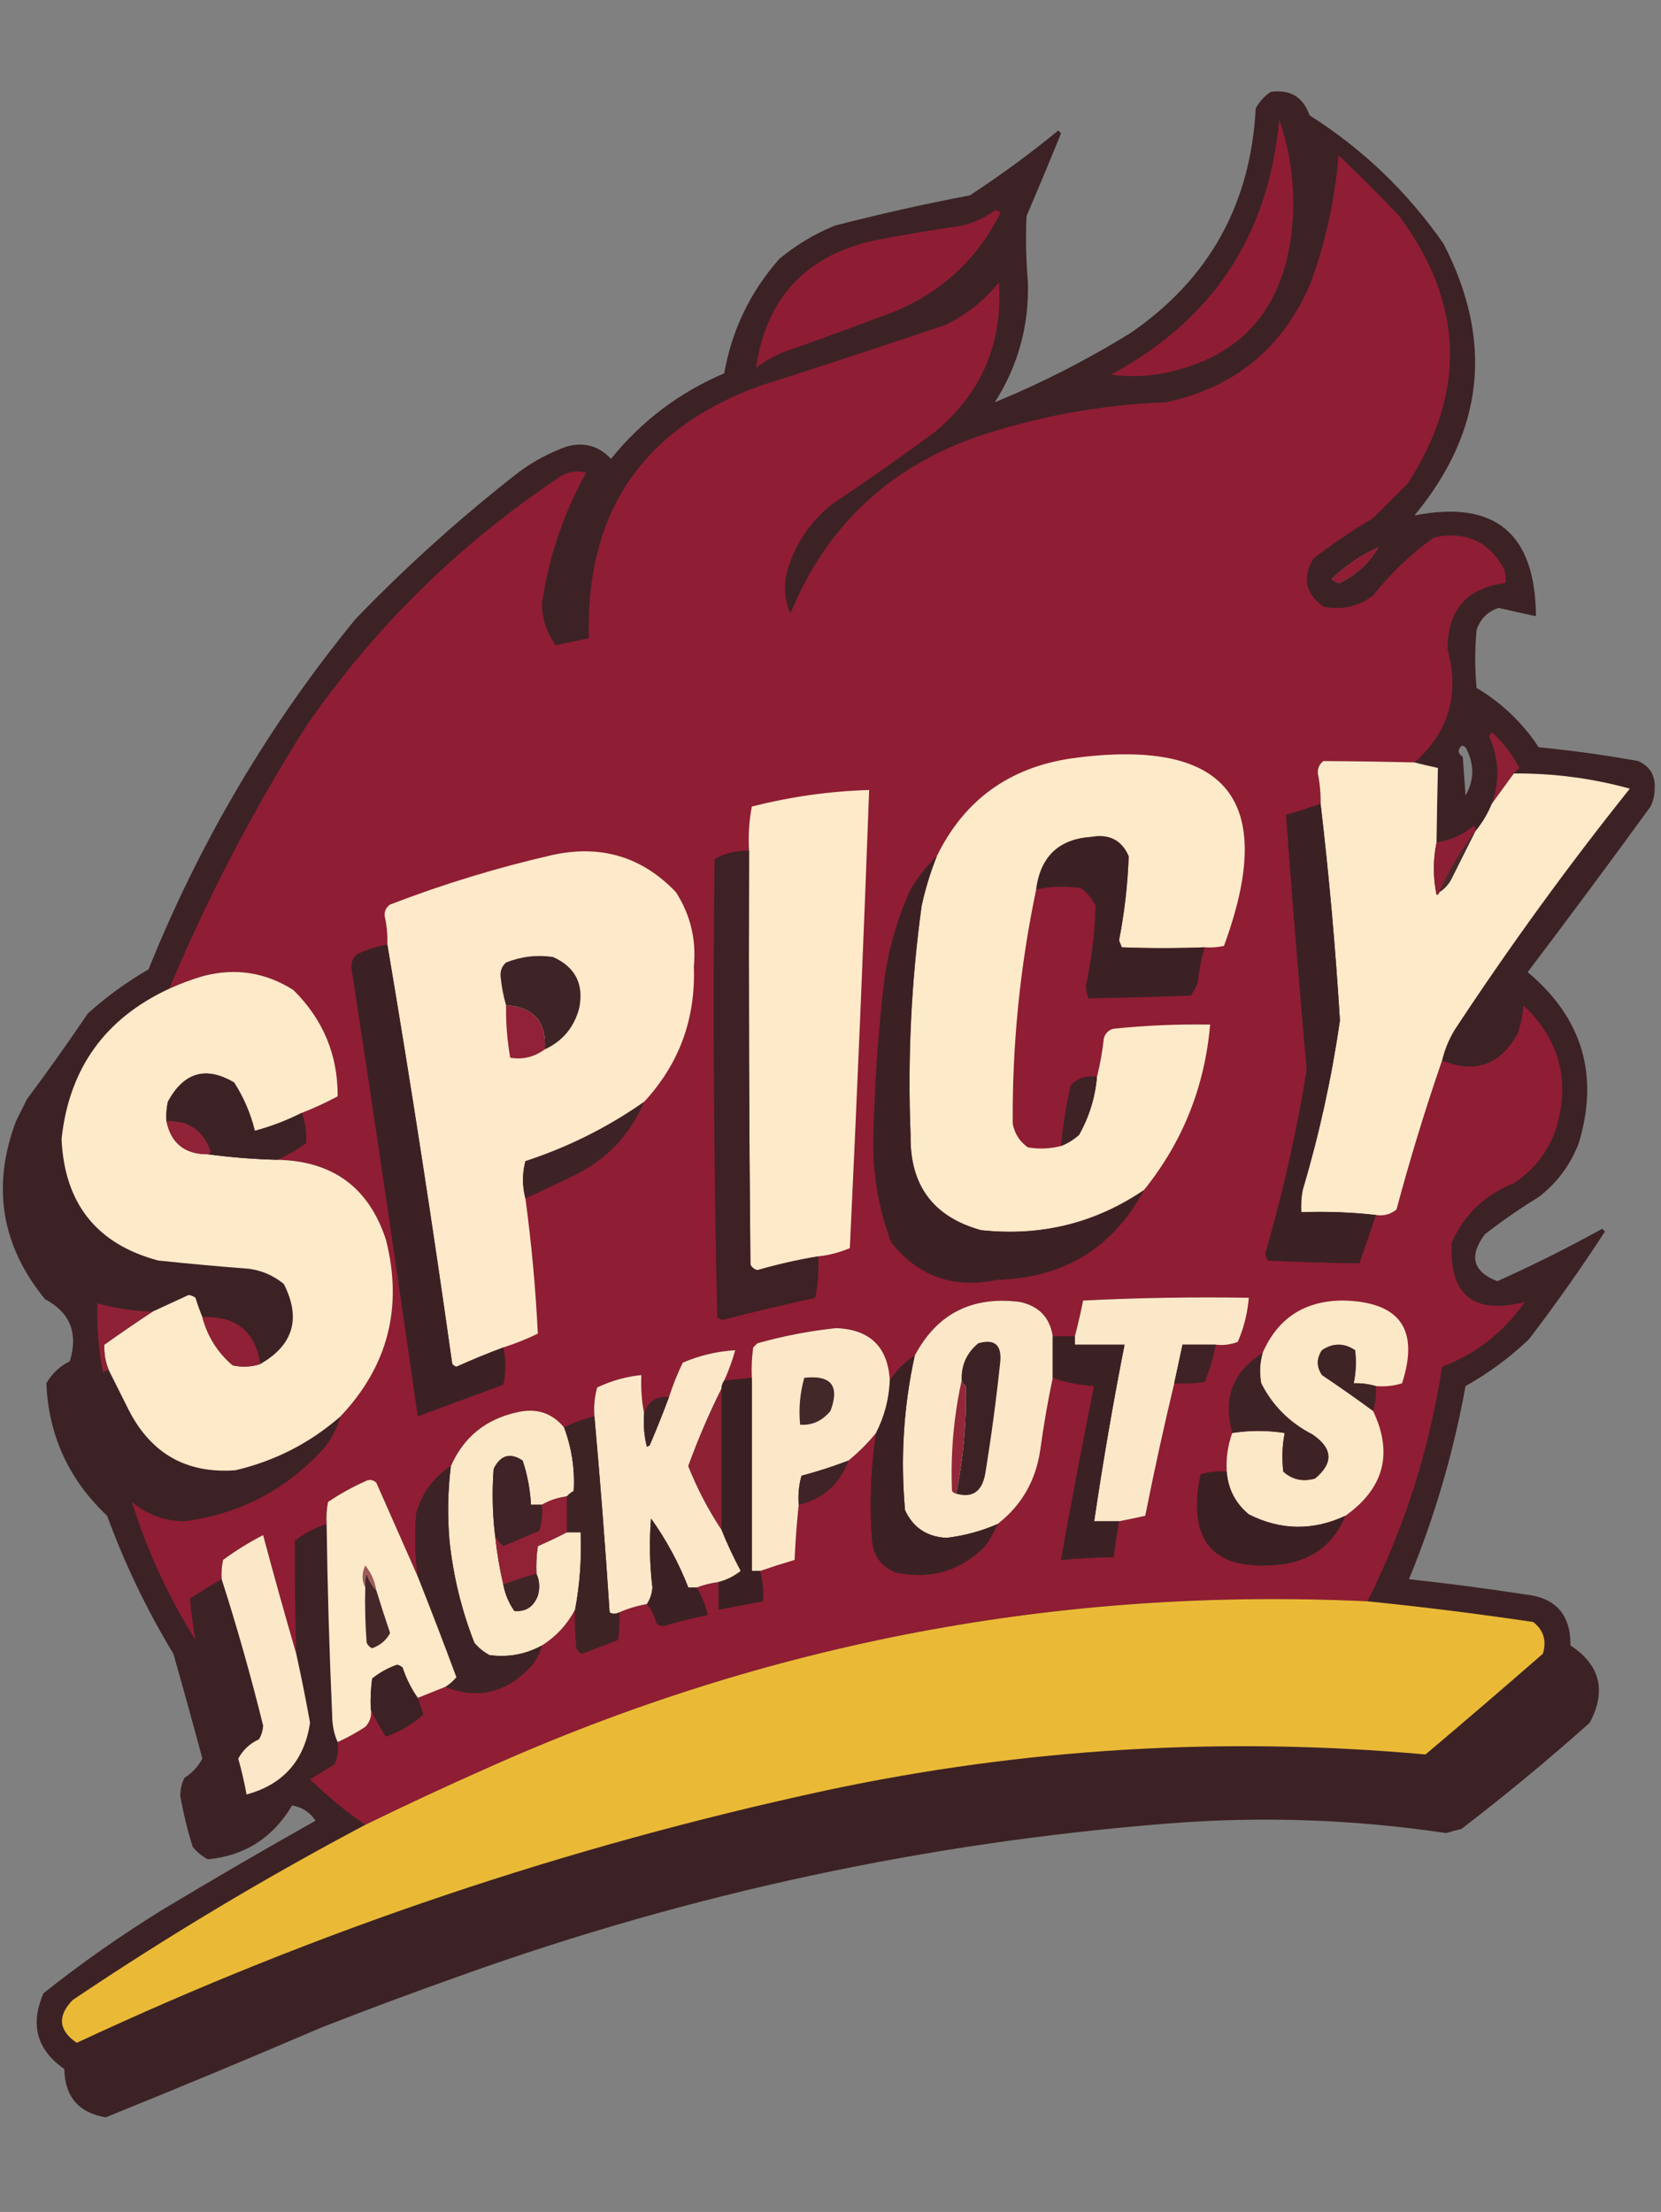 <svg width="380" height="506" viewBox="0 0 380 506" fill="none" xmlns="http://www.w3.org/2000/svg">
<rect x="0" y="0" width="380" height="506" fill="#808080" stroke="none"/>
<g clip-path="url(#clip0_40007793_3484)">
<path opacity="0.979" fill-rule="evenodd" clip-rule="evenodd" d="M290.751 21.014C295.2 20.419 298.148 22.207 299.594 26.379C311.775 34.099 321.987 43.884 330.23 55.733C341.744 77.951 339.533 98.678 323.597 117.911C341.997 114.294 351.261 121.975 351.391 140.951C348.544 140.372 345.702 139.741 342.863 139.058C340.345 139.891 338.66 141.574 337.81 144.108C337.389 148.526 337.389 152.945 337.81 157.364C343.571 160.807 348.309 165.33 352.022 170.936C359.65 171.678 367.23 172.73 374.762 174.092C377.48 175.313 378.743 177.417 378.552 180.404C378.556 181.856 378.24 183.224 377.605 184.508C368.357 197.222 358.987 209.847 349.496 222.383C362.008 232.857 365.904 245.904 361.182 261.52C359.283 266.468 356.23 270.571 352.022 273.829C347.752 276.436 343.646 279.277 339.705 282.351C335.997 287.318 336.945 290.895 342.547 293.083C350.698 289.431 358.7 285.432 366.551 281.089C366.761 281.299 366.972 281.51 367.182 281.72C361.703 290.148 355.913 298.354 349.812 306.339C345.419 310.532 340.576 314.109 335.283 317.07C332.534 332.272 328.217 347.001 322.334 361.258C331.195 362.207 340.038 363.364 348.864 364.729C355.884 365.433 359.358 369.326 359.287 376.408C366.085 380.859 367.56 386.751 363.708 394.082C354.209 402.56 344.418 410.661 334.336 418.386C333.164 418.652 332.006 418.968 330.862 419.332C309.796 416.189 288.635 415.452 267.379 417.123C211.935 421.506 158.033 433.079 105.672 451.842C94.865 455.664 84.127 459.662 73.457 463.836C57.093 470.856 40.67 477.695 24.187 484.351C18.008 483.327 14.849 479.645 14.712 473.304C8.398 468.882 6.819 463.096 9.975 455.945C18.747 448.984 27.906 442.566 37.452 436.692C48.929 429.799 60.51 423.066 72.194 416.492C70.883 414.543 69.093 413.385 66.825 413.02C62.401 420.428 55.979 424.531 47.559 425.329C46.218 424.621 45.059 423.674 44.085 422.489C42.887 418.649 41.94 414.756 41.242 410.811C41.239 409.359 41.555 407.991 42.19 406.707C43.983 405.566 45.352 404.093 46.296 402.289C44.149 394.275 41.938 386.279 39.663 378.301C33.597 368.281 28.544 357.76 24.503 346.739C15.738 338.481 11.105 328.381 10.607 316.439C11.886 314.213 13.676 312.529 15.976 311.389C17.932 304.969 16.037 300.235 10.291 297.186C0.277 284.938 -1.934 271.366 3.658 256.47C4.5 254.786 5.343 253.104 6.185 251.42C10.972 245.008 15.604 238.485 20.082 231.851C24.36 227.996 28.992 224.63 33.978 221.751C45.765 192.488 61.557 165.766 81.353 141.583C93.127 129.391 105.655 118.133 118.937 107.811C122.237 105.425 125.816 103.531 129.676 102.129C133.661 101.068 137.03 102.015 139.782 104.97C146.772 96.304 155.405 89.781 165.681 85.401C167.448 75.453 171.659 66.721 178.314 59.204C182.127 56.036 186.338 53.511 190.947 51.629C201.193 48.976 211.511 46.662 221.899 44.686C228.903 40.106 235.641 35.162 242.112 29.851C242.323 30.062 242.534 30.272 242.744 30.483C240.174 36.821 237.542 43.133 234.848 49.42C234.622 54.471 234.728 59.521 235.164 64.57C235.436 74.536 232.909 83.689 227.584 92.029C238.237 87.653 248.554 82.392 258.536 76.248C276.546 63.932 286.127 46.783 287.277 24.801C288.136 23.209 289.294 21.946 290.751 21.014ZM315.386 125.17C313.256 128.771 310.308 131.506 306.542 133.376C305.761 133.341 305.129 133.025 304.647 132.429C307.827 129.372 311.406 126.952 315.386 125.17ZM334.336 170.62C334.966 170.601 335.387 170.917 335.599 171.567C337.327 175.111 337.222 178.583 335.283 181.982C335.073 179.036 334.862 176.091 334.652 173.145C333.535 172.399 333.429 171.557 334.336 170.62Z" fill="#3B2023"/>
<path fill-rule="evenodd" clip-rule="evenodd" d="M292.645 27.328C295.537 35.644 296.484 44.271 295.487 53.209C293.232 71.877 282.809 82.713 264.22 85.719C260.851 86.14 257.482 86.14 254.113 85.719C277.457 73.218 290.3 53.755 292.645 27.328Z" fill="#8E1D33"/>
<path fill-rule="evenodd" clip-rule="evenodd" d="M323.597 174.41C316.641 174.241 309.693 174.136 302.752 174.095C301.84 174.805 301.419 175.752 301.488 176.935C301.96 179.228 302.17 181.542 302.12 183.879C299.598 184.787 296.966 185.628 294.224 186.404C295.65 205.863 297.229 225.326 298.962 244.795C296.658 258.951 293.5 272.944 289.487 286.773C289.555 287.367 289.765 287.893 290.118 288.351C297.079 288.675 304.027 288.885 310.963 288.982C312.276 285.311 313.539 281.629 314.753 277.935C316.563 278.216 318.142 277.795 319.491 276.673C322.588 265.119 326.062 253.756 329.913 242.585C337.509 245.7 343.299 243.595 347.284 236.273C347.939 234.219 348.36 232.115 348.547 229.96C357.22 238.286 359.536 248.176 355.496 259.629C353.56 264.235 350.507 267.917 346.337 270.676C339.743 273.268 335.005 277.792 332.124 284.248C331.535 296.32 337.116 300.843 348.863 297.82C344.062 304.737 337.745 309.682 329.913 312.654C327.052 331.462 321.367 349.347 312.858 366.31C242.624 363.022 175.456 375.752 111.357 404.501C102.002 408.649 92.738 412.963 83.563 417.441C79.089 414.342 74.877 410.87 70.93 407.026C72.825 405.869 74.72 404.711 76.615 403.554C77.234 401.922 77.444 400.238 77.247 398.504C79.437 397.515 81.542 396.357 83.563 395.032C84.656 393.903 85.077 392.535 84.827 390.929C85.805 393.117 86.963 395.222 88.301 397.241C91.543 396.1 94.386 394.417 96.828 392.191C96.4 390.919 95.979 389.656 95.565 388.404C97.67 387.562 99.776 386.72 101.882 385.879C109.489 388.864 116.122 387.181 121.779 380.829C122.819 379.498 123.555 378.024 123.99 376.41C127.234 374.353 129.76 371.618 131.57 368.204C131.465 371.158 131.571 374.103 131.886 377.041C132.131 377.627 132.552 378.048 133.149 378.304C135.897 377.249 138.634 376.197 141.361 375.148C141.675 373.054 141.781 370.95 141.677 368.835C143.697 367.952 145.803 367.321 147.993 366.941C149.044 368.199 149.781 369.672 150.204 371.36C150.662 371.713 151.188 371.923 151.783 371.991C155.115 370.949 158.484 370.107 161.89 369.466C161.4 367.224 160.558 365.12 159.363 363.154C160.985 362.538 162.669 362.117 164.417 361.891C164.417 363.995 164.417 366.1 164.417 368.204C167.785 367.573 171.155 366.941 174.523 366.31C174.722 363.867 174.512 361.552 173.892 359.366C176.452 358.486 179.084 357.644 181.788 356.841C181.968 352.612 182.284 348.404 182.735 344.216C188.296 342.869 192.086 339.502 194.105 334.116C196.421 332.223 198.527 330.119 200.422 327.804C199.226 335.756 198.91 343.752 199.474 351.791C199.634 355.596 201.423 358.226 204.843 359.682C212.824 361.421 219.668 359.421 225.372 353.685C226.495 352.07 227.442 350.386 228.215 348.635C233.723 344.375 236.986 338.694 238.006 331.591C238.77 325.999 239.717 320.527 240.848 315.179C243.754 316.208 246.912 316.84 250.323 317.073C247.633 330.306 245.106 343.562 242.743 356.841C246.732 356.456 250.733 356.246 254.745 356.21C255.098 353.462 255.519 350.727 256.008 348.004C258.012 347.609 260.012 347.188 262.009 346.741C264.031 336.584 266.241 326.484 268.642 316.441C270.967 316.546 273.283 316.441 275.59 316.126C276.709 313.383 277.551 310.542 278.117 307.604C279.852 307.801 281.537 307.591 283.17 306.973C284.573 303.75 285.416 300.383 285.697 296.873C273.056 296.662 260.423 296.873 247.797 297.504C247.225 300.33 246.593 303.066 245.902 305.71C244.217 305.71 242.533 305.71 240.848 305.71C240.191 301.369 237.664 298.739 233.268 297.82C222.315 296.452 214.315 300.555 209.265 310.129C206.949 311.602 205.054 313.495 203.58 315.81C203.13 308.101 199.024 304.103 191.262 303.816C185.157 304.465 179.157 305.622 173.26 307.288C172.944 307.604 172.628 307.92 172.312 308.235C171.997 310.54 171.892 312.855 171.997 315.179C169.891 315.389 167.785 315.6 165.68 315.81C166.701 313.56 167.543 311.246 168.207 308.866C164.045 309.117 160.044 310.064 156.205 311.707C154.964 314.269 153.912 316.9 153.047 319.598C150.116 319.379 148.221 320.641 147.362 323.385C146.804 320.48 146.593 317.533 146.73 314.548C143.205 314.915 139.836 315.862 136.623 317.388C136.019 319.531 135.809 321.74 135.992 324.016C133.531 324.624 131.216 325.466 129.043 326.541C126.281 323.202 122.701 322.044 118.305 323.07C111.132 324.644 106.078 328.747 103.145 335.379C99.189 337.967 96.557 341.544 95.249 346.11C94.813 350.968 94.918 355.807 95.565 360.629C92.438 353.532 89.28 346.377 86.09 339.166C85.317 338.463 84.475 338.358 83.563 338.851C80.568 340.189 77.725 341.767 75.036 343.585C74.722 345.255 74.616 346.939 74.72 348.635C72.084 349.479 69.662 350.742 67.456 352.423C67.408 361.047 67.513 369.674 67.772 378.304C65.16 369.343 62.633 360.295 60.192 351.16C56.98 352.817 53.927 354.71 51.032 356.841C50.719 358.3 50.614 359.772 50.717 361.26C48.26 362.647 45.839 364.12 43.453 365.679C43.743 368.86 44.164 372.016 44.716 375.148C38.469 365.192 33.626 354.671 30.188 343.585C33.665 346.481 37.666 347.953 42.189 348.004C55.054 346.311 65.792 340.63 74.404 330.96C76.012 328.839 77.17 326.525 77.878 324.016C88.747 312.548 92.222 299.081 88.301 283.616C84.409 271.642 76.092 265.539 63.35 265.31C65.655 264.313 67.866 263.051 69.983 261.523C70.18 259.15 69.864 256.836 69.035 254.579C71.831 253.498 74.568 252.236 77.247 250.791C77.309 241.333 73.94 233.232 67.14 226.488C60.691 222.381 53.742 221.328 46.295 223.332C43.686 224.112 41.159 225.059 38.715 226.173C47.491 205.263 57.914 185.273 69.983 166.204C85.486 143.767 104.54 124.935 127.148 109.707C129.27 107.998 131.586 107.472 134.097 108.129C128.892 117.524 125.524 127.518 123.99 138.113C124.039 141.627 125.092 144.783 127.148 147.582C129.623 147.071 132.15 146.545 134.728 146.004C133.892 117.286 146.947 98.033 173.892 88.245C188.038 83.743 202.145 79.114 216.213 74.357C221.078 72.018 225.184 68.756 228.531 64.573C229.472 78.587 224.524 90.055 213.687 98.976C206.007 104.602 198.216 110.073 190.315 115.388C185.034 119.608 181.56 124.974 179.893 131.485C179.282 134.559 179.598 137.505 180.84 140.323C188.796 120.866 202.693 107.505 222.53 100.238C236.858 95.326 251.597 92.591 266.747 92.032C282.566 88.638 293.62 79.485 299.909 64.573C303.304 55.183 305.41 45.504 306.226 35.535C310.98 40.02 315.612 44.65 320.122 49.423C334.945 69.397 335.576 89.807 322.017 110.654C319.385 113.284 316.754 115.914 314.122 118.545C309.422 121.349 304.896 124.399 300.541 127.698C297.894 132.113 298.63 135.795 302.752 138.745C306.947 139.632 310.737 138.791 314.122 136.22C318.147 131.145 322.779 126.726 328.018 122.963C335.279 121.386 340.648 123.805 344.126 130.223C344.438 131.254 344.543 132.306 344.442 133.379C335.602 134.434 331.18 139.484 331.177 148.529C333.974 158.858 331.447 167.485 323.597 174.41ZM315.385 125.173C311.405 126.955 307.826 129.374 304.647 132.432C305.129 133.028 305.76 133.344 306.542 133.379C310.307 131.509 313.255 128.773 315.385 125.173Z" fill="#8F1D34"/>
<path fill-rule="evenodd" clip-rule="evenodd" d="M227.584 48.158C228.138 48.075 228.559 48.286 228.848 48.789C223.598 59.19 215.597 66.66 204.844 71.199C196.251 74.451 187.618 77.607 178.946 80.668C176.791 81.586 174.79 82.743 172.945 84.139C175.375 67.822 184.744 58.038 201.054 54.786C207.348 53.598 213.665 52.546 220.004 51.63C222.815 50.96 225.342 49.803 227.584 48.158Z" fill="#8E1D33"/>
<path fill-rule="evenodd" clip-rule="evenodd" d="M346.337 176.934C344.653 179.248 342.969 181.563 341.284 183.877C343.178 178.59 342.967 173.435 340.652 168.412C340.863 168.096 341.074 167.78 341.284 167.465C343.873 169.84 345.979 172.575 347.601 175.671C347.131 176.102 346.711 176.523 346.337 176.934Z" fill="#8E2035"/>
<path fill-rule="evenodd" clip-rule="evenodd" d="M275.591 216.704C269.24 216.951 262.923 216.951 256.641 216.704C256.431 216.178 256.22 215.652 256.009 215.126C257.257 208.744 257.994 202.326 258.22 195.873C256.62 192.206 253.777 190.734 249.693 191.454C242.261 191.934 238.05 195.933 237.059 203.448C233.35 221.111 231.561 238.996 231.69 257.104C232.162 259.396 233.32 261.185 235.164 262.469C237.725 262.908 240.252 262.802 242.744 262.154C244.236 261.564 245.605 260.722 246.85 259.629C249.179 255.491 250.547 251.072 250.956 246.373C251.683 243.475 252.209 240.529 252.535 237.535C252.851 236.378 253.588 235.641 254.746 235.326C262.096 234.573 269.466 234.257 276.854 234.379C275.614 248.634 270.561 261.259 261.694 272.254C250.496 279.845 238.073 282.896 224.426 281.407C213.475 278.376 208.106 271.116 208.319 259.629C207.622 242.091 208.464 224.627 210.845 207.235C211.69 203.335 212.849 199.547 214.319 195.873C220.579 183.013 230.896 175.544 245.271 173.463C280.748 168.651 292.328 182.959 280.013 216.388C278.554 216.702 277.08 216.807 275.591 216.704Z" fill="#FDEAC9"/>
<path fill-rule="evenodd" clip-rule="evenodd" d="M323.597 174.409C325.32 174.854 327.11 175.275 328.966 175.672C328.829 181.339 328.724 187.02 328.65 192.716C327.835 196.679 327.835 200.677 328.65 204.709C329.034 204.631 329.244 204.421 329.282 204.078C330.514 203.311 331.462 202.259 332.124 200.922C333.931 197.311 335.721 193.734 337.494 190.191C339.073 188.301 340.336 186.197 341.284 183.878C342.968 181.563 344.652 179.249 346.337 176.934C355.393 176.875 364.237 178.033 372.867 180.406C358.646 198.203 345.276 216.615 332.756 235.641C331.447 237.832 330.5 240.146 329.914 242.584C326.062 253.756 322.588 265.118 319.491 276.672C318.143 277.794 316.563 278.215 314.754 277.934C309.184 277.308 303.499 277.097 297.699 277.303C297.595 275.607 297.701 273.923 298.014 272.253C301.81 259.501 304.653 246.561 306.542 233.431C305.524 216.778 304.051 200.261 302.12 183.878C302.17 181.541 301.96 179.227 301.489 176.934C301.419 175.751 301.84 174.805 302.752 174.094C309.693 174.135 316.642 174.24 323.597 174.409Z" fill="#FDEAC9"/>
<path fill-rule="evenodd" clip-rule="evenodd" d="M187.158 287.404C182.474 288.185 177.841 289.236 173.261 290.56C172.537 290.359 172.01 289.939 171.682 289.298C171.366 257.736 171.261 226.173 171.366 194.61C171.159 191.217 171.369 187.851 171.998 184.51C180.877 182.24 189.826 180.978 198.844 180.723C197.557 215.651 196.083 250.58 194.422 285.51C192.105 286.5 189.684 287.131 187.158 287.404Z" fill="#FEEAC9"/>
<path fill-rule="evenodd" clip-rule="evenodd" d="M302.122 183.879C304.052 200.262 305.526 216.779 306.543 233.432C304.654 246.561 301.811 259.502 298.016 272.254C297.702 273.924 297.596 275.608 297.7 277.304C303.5 277.097 309.185 277.308 314.755 277.935C313.541 281.629 312.278 285.311 310.965 288.982C304.029 288.885 297.08 288.675 290.12 288.351C289.767 287.893 289.557 287.367 289.488 286.773C293.501 272.944 296.66 258.951 298.963 244.795C297.231 225.326 295.651 205.863 294.226 186.404C296.967 185.628 299.599 184.787 302.122 183.879Z" fill="#3C2124"/>
<path fill-rule="evenodd" clip-rule="evenodd" d="M337.494 190.192C334.258 194.489 331.52 199.118 329.282 204.08C329.244 204.422 329.034 204.633 328.65 204.711C327.835 200.679 327.835 196.68 328.65 192.717C331.836 192.23 334.679 190.967 337.178 188.93C337.471 189.305 337.576 189.726 337.494 190.192Z" fill="#8C1F34"/>
<path fill-rule="evenodd" clip-rule="evenodd" d="M275.59 216.705C274.803 219.364 274.276 222.099 274.011 224.911C273.565 225.909 273.038 226.856 272.432 227.752C264.626 228.044 256.835 228.255 249.06 228.383C248.671 227.499 248.461 226.552 248.429 225.542C249.721 219.483 250.458 213.381 250.639 207.236C249.85 205.55 248.692 204.183 247.165 203.133C243.764 202.67 240.395 202.775 237.059 203.449C238.049 195.933 242.26 191.935 249.692 191.455C253.776 190.735 256.619 192.207 258.219 195.874C257.993 202.327 257.256 208.745 256.009 215.127C256.219 215.652 256.43 216.179 256.64 216.705C262.922 216.952 269.239 216.952 275.59 216.705Z" fill="#3C2124"/>
<path fill-rule="evenodd" clip-rule="evenodd" d="M171.365 194.608C171.259 226.171 171.365 257.734 171.681 289.296C172.009 289.937 172.535 290.358 173.26 290.558C177.84 289.235 182.473 288.183 187.157 287.402C187.334 290.599 187.124 293.756 186.525 296.871C179.457 298.431 172.403 300.115 165.364 301.921C164.876 301.829 164.455 301.619 164.101 301.29C163.299 266.363 163.088 231.434 163.469 196.502C165.922 195.159 168.555 194.528 171.365 194.608Z" fill="#3D2124"/>
<path fill-rule="evenodd" clip-rule="evenodd" d="M147.363 252.053C139.031 257.9 129.977 262.424 120.202 265.625C119.459 268.436 119.459 271.276 120.202 274.147C121.591 284.429 122.538 294.739 123.044 305.078C120.48 306.318 117.848 307.369 115.148 308.234C111.537 309.579 107.957 311.052 104.41 312.653C104.04 312.521 103.724 312.31 103.463 312.022C98.942 279.879 93.994 247.896 88.618 216.072C88.694 213.836 88.483 211.626 87.987 209.444C87.948 208.364 88.37 207.522 89.25 206.919C101.415 202.235 113.838 198.447 126.518 195.556C137.568 193.183 146.937 196.024 154.628 204.078C157.959 209.25 159.328 214.931 158.733 221.122C159.171 233.073 155.381 243.383 147.363 252.053Z" fill="#FEEACA"/>
<path fill-rule="evenodd" clip-rule="evenodd" d="M337.493 190.191C335.72 193.735 333.93 197.312 332.124 200.923C331.461 202.26 330.514 203.311 329.281 204.079C331.52 199.117 334.258 194.488 337.493 190.191Z" fill="#482A2C"/>
<path fill-rule="evenodd" clip-rule="evenodd" d="M214.32 195.871C212.849 199.546 211.691 203.333 210.845 207.234C208.464 224.625 207.622 242.09 208.319 259.627C208.106 271.115 213.475 278.374 224.426 281.405C238.073 282.895 250.496 279.844 261.695 272.252C254.612 285.482 243.452 292.32 228.216 292.768C218.263 294.892 210.156 292.052 203.897 284.246C200.991 276.537 199.623 268.541 199.791 260.259C200.045 249.072 200.781 237.921 202.002 226.802C202.831 218.673 204.937 210.887 208.319 203.446C209.993 200.621 211.993 198.096 214.32 195.871Z" fill="#3C2124"/>
<path fill-rule="evenodd" clip-rule="evenodd" d="M88.619 216.07C93.994 247.894 98.942 279.878 103.463 312.02C103.724 312.309 104.04 312.52 104.41 312.652C107.957 311.051 111.537 309.577 115.149 308.233C115.764 311.114 115.764 313.954 115.149 316.755C108.601 319.188 102.074 321.607 95.567 324.014C90.697 289.814 85.644 255.621 80.407 221.436C80.315 220.152 80.735 219.1 81.67 218.28C83.894 217.223 86.21 216.487 88.619 216.07Z" fill="#3B2124"/>
<path fill-rule="evenodd" clip-rule="evenodd" d="M124.623 240.06C125.064 233.765 122.117 230.399 115.78 229.96C115.162 227.875 114.741 225.665 114.516 223.331C114.424 222.048 114.845 220.995 115.78 220.175C119.251 218.797 122.83 218.377 126.518 218.913C131.612 221.204 133.612 225.096 132.519 230.591C131.36 235.007 128.728 238.163 124.623 240.06Z" fill="#3E2426"/>
<path fill-rule="evenodd" clip-rule="evenodd" d="M69.037 254.58C65.525 256.344 61.945 257.711 58.299 258.683C57.334 254.738 55.755 251.056 53.561 247.636C47.099 243.823 42.046 245.296 38.401 252.055C38.087 253.513 37.982 254.986 38.085 256.474C39.123 261.529 42.282 264.054 47.56 264.049C52.708 264.744 57.972 265.165 63.352 265.311C76.094 265.54 84.411 271.642 88.303 283.617C92.224 299.082 88.749 312.549 77.88 324.017C70.938 330.089 62.937 334.192 53.877 336.327C42.792 337.152 34.685 332.628 29.558 322.755C27.95 319.54 26.37 316.384 24.82 313.286C24.101 311.44 23.785 309.546 23.873 307.605C27.544 304.988 31.229 302.463 34.927 300.03C37.657 298.779 40.395 297.517 43.139 296.242C43.734 296.31 44.26 296.521 44.718 296.874C45.188 298.389 45.714 299.861 46.297 301.292C47.479 305.726 49.795 309.408 53.245 312.339C55.408 312.811 57.514 312.705 59.562 312.024C67.125 307.682 68.915 301.58 64.931 293.717C62.639 291.83 60.007 290.673 57.035 290.245C50.074 289.713 43.126 289.081 36.19 288.352C22.123 284.588 14.754 275.329 14.082 260.577C15.79 244.456 24.002 232.989 38.717 226.174C41.161 225.059 43.688 224.113 46.297 223.333C53.744 221.329 60.693 222.382 67.142 226.489C73.942 233.233 77.311 241.334 77.249 250.792C74.57 252.237 71.833 253.499 69.037 254.58Z" fill="#FDEAC9"/>
<path fill-rule="evenodd" clip-rule="evenodd" d="M115.778 229.961C122.115 230.4 125.063 233.767 124.622 240.061C122.185 241.826 119.553 242.457 116.726 241.955C116.027 237.986 115.711 233.988 115.778 229.961Z" fill="#902136"/>
<path fill-rule="evenodd" clip-rule="evenodd" d="M69.037 254.577C69.866 256.834 70.182 259.148 69.984 261.521C67.868 263.049 65.657 264.311 63.352 265.308C57.972 265.162 52.708 264.741 47.56 264.046C47.903 264.008 48.114 263.797 48.192 263.414C46.54 258.592 43.171 256.277 38.085 256.471C37.982 254.983 38.087 253.51 38.401 252.052C42.045 245.293 47.099 243.82 53.561 247.633C55.754 251.053 57.334 254.735 58.298 258.68C61.945 257.708 65.525 256.341 69.037 254.577Z" fill="#3D2225"/>
<path fill-rule="evenodd" clip-rule="evenodd" d="M250.958 246.37C250.548 251.07 249.18 255.489 246.852 259.627C245.606 260.72 244.237 261.561 242.746 262.152C243.173 257.477 243.91 252.848 244.957 248.264C246.565 246.569 248.566 245.937 250.958 246.37Z" fill="#3E2225"/>
<path fill-rule="evenodd" clip-rule="evenodd" d="M147.363 252.055C144.182 259.548 138.919 265.124 131.572 268.783C127.79 270.636 124 272.424 120.202 274.148C119.459 271.278 119.459 268.438 120.202 265.627C129.977 262.425 139.031 257.901 147.363 252.055Z" fill="#3E2326"/>
<path fill-rule="evenodd" clip-rule="evenodd" d="M38.086 256.472C43.172 256.279 46.54 258.593 48.193 263.416C48.114 263.799 47.904 264.009 47.561 264.047C42.282 264.053 39.124 261.528 38.086 256.472Z" fill="#902337"/>
<path fill-rule="evenodd" clip-rule="evenodd" d="M278.117 307.603C275.591 307.603 273.064 307.603 270.537 307.603C269.904 310.567 269.272 313.513 268.642 316.441C266.242 326.483 264.031 336.583 262.01 346.741C260.013 347.187 258.013 347.608 256.009 348.003C254.114 348.003 252.219 348.003 250.324 348.003C252.311 334.494 254.628 321.027 257.272 307.603C253.482 307.603 249.692 307.603 245.902 307.603C245.902 306.972 245.902 306.341 245.902 305.709C246.594 303.065 247.226 300.329 247.797 297.503C260.424 296.872 273.057 296.662 285.697 296.872C285.416 300.382 284.574 303.749 283.171 306.972C281.537 307.59 279.853 307.801 278.117 307.603Z" fill="#FBE8C8"/>
<path fill-rule="evenodd" clip-rule="evenodd" d="M314.754 317.073C313.114 316.59 311.43 316.379 309.701 316.441C310.226 313.932 310.331 311.407 310.017 308.866C307.49 307.183 304.963 307.183 302.437 308.866C301.173 310.76 301.173 312.654 302.437 314.548C306.405 317.212 310.301 319.947 314.123 322.754C318.75 332.449 316.645 340.445 307.806 346.741C300.374 350.207 293.004 350.102 285.698 346.426C282.636 343.874 280.951 340.613 280.644 336.641C280.469 333.584 280.89 330.638 281.908 327.804C285.867 327.184 289.867 327.184 293.909 327.804C293.343 330.733 293.237 333.678 293.593 336.641C295.651 338.49 298.073 339.016 300.858 338.22C305.132 334.654 304.922 331.287 300.226 328.12C295.032 325.454 291.137 321.561 288.54 316.441C288.112 314.093 288.217 311.778 288.856 309.498C292.323 301.553 298.429 297.555 307.174 297.504C320.245 297.755 324.772 304.067 320.755 316.441C318.824 317.042 316.824 317.252 314.754 317.073Z" fill="#FBE8C7"/>
<path fill-rule="evenodd" clip-rule="evenodd" d="M34.924 300.027C31.226 302.459 27.541 304.984 23.87 307.602C23.782 309.543 24.098 311.436 24.817 313.283C24.407 313.475 23.986 313.685 23.554 313.914C22.531 308.706 22.11 303.446 22.291 298.133C26.411 299.31 30.622 299.941 34.924 300.027Z" fill="#8F2136"/>
<path fill-rule="evenodd" clip-rule="evenodd" d="M240.848 305.709C240.848 308.866 240.848 312.022 240.848 315.178C239.717 320.527 238.77 325.998 238.006 331.591C236.986 338.694 233.722 344.375 228.215 348.634C224.494 350.259 220.598 351.311 216.529 351.791C212.06 351.563 208.902 349.458 207.054 345.478C205.977 333.59 206.714 321.807 209.265 310.128C214.315 300.555 222.315 296.452 233.268 297.819C237.664 298.738 240.191 301.368 240.848 305.709Z" fill="#FCE8C8"/>
<path fill-rule="evenodd" clip-rule="evenodd" d="M46.297 301.29C53.991 300.994 58.412 304.571 59.562 312.022C57.513 312.703 55.408 312.809 53.245 312.337C49.795 309.406 47.479 305.724 46.297 301.29Z" fill="#902035"/>
<path fill-rule="evenodd" clip-rule="evenodd" d="M203.579 315.81C203.399 320.056 202.346 324.054 200.421 327.804C198.526 330.119 196.421 332.223 194.104 334.116C190.602 335.458 187.022 336.616 183.366 337.588C182.762 339.731 182.552 341.94 182.734 344.216C182.283 348.403 181.967 352.612 181.787 356.841C179.083 357.644 176.451 358.486 173.891 359.366C173.259 359.366 172.628 359.366 171.996 359.366C171.996 344.637 171.996 329.908 171.996 315.179C171.892 312.855 171.997 310.54 172.312 308.235C172.628 307.92 172.943 307.604 173.259 307.288C179.156 305.622 185.157 304.465 191.262 303.816C199.023 304.103 203.129 308.101 203.579 315.81Z" fill="#FCE8C8"/>
<path fill-rule="evenodd" clip-rule="evenodd" d="M240.848 305.711C242.532 305.711 244.216 305.711 245.901 305.711C245.901 306.342 245.901 306.973 245.901 307.605C249.691 307.605 253.481 307.605 257.271 307.605C254.626 321.029 252.31 334.495 250.323 348.005C252.218 348.005 254.113 348.005 256.008 348.005C255.518 350.728 255.097 353.463 254.744 356.211C250.733 356.247 246.732 356.457 242.743 356.842C245.106 343.563 247.632 330.306 250.323 317.073C246.912 316.841 243.753 316.209 240.848 315.18C240.848 312.023 240.848 308.867 240.848 305.711Z" fill="#3C2124"/>
<path fill-rule="evenodd" clip-rule="evenodd" d="M218.742 341.69C220.408 333.563 221.144 325.356 220.953 317.071C220.5 316.728 220.184 316.307 220.006 315.809C219.865 312.334 221.129 309.493 223.796 307.287C227.474 306.23 229.159 307.598 228.849 311.39C227.944 320.051 226.786 328.678 225.375 337.271C224.618 341.264 222.407 342.737 218.742 341.69Z" fill="#3D2225"/>
<path fill-rule="evenodd" clip-rule="evenodd" d="M278.116 307.602C277.55 310.54 276.708 313.381 275.589 316.123C273.282 316.438 270.966 316.543 268.641 316.439C269.27 313.511 269.902 310.565 270.536 307.602C273.062 307.602 275.589 307.602 278.116 307.602Z" fill="#3E2225"/>
<path fill-rule="evenodd" clip-rule="evenodd" d="M314.753 317.07C314.902 319.033 314.692 320.927 314.122 322.752C310.3 319.945 306.405 317.209 302.436 314.545C301.172 312.652 301.172 310.758 302.436 308.864C304.962 307.181 307.489 307.181 310.016 308.864C310.33 311.404 310.225 313.929 309.7 316.439C311.429 316.377 313.113 316.588 314.753 317.07Z" fill="#3F2426"/>
<path fill-rule="evenodd" clip-rule="evenodd" d="M165.682 315.811C165.296 316.373 165.086 317.005 165.05 317.705C162.206 323.397 159.68 329.288 157.47 335.38C159.521 340.533 162.048 345.373 165.05 349.898C166.344 353.117 167.818 356.273 169.472 359.367C167.949 360.573 166.265 361.415 164.418 361.892C162.67 362.118 160.986 362.539 159.365 363.155C158.733 363.155 158.102 363.155 157.47 363.155C155.298 357.553 152.456 352.292 148.942 347.373C148.522 352.643 148.627 357.903 149.258 363.155C149.147 364.597 148.726 365.86 147.995 366.942C145.804 367.322 143.699 367.953 141.678 368.836C140.827 369.26 140.09 369.26 139.467 368.836C138.488 353.865 137.33 338.925 135.993 324.017C135.811 321.741 136.021 319.532 136.625 317.389C139.838 315.863 143.206 314.916 146.732 314.548C146.595 317.534 146.806 320.48 147.363 323.386C147.159 325.946 147.369 328.471 147.995 330.961C148.205 330.856 148.416 330.751 148.627 330.645C150.192 326.992 151.666 323.31 153.048 319.598C153.914 316.9 154.966 314.27 156.207 311.708C160.046 310.065 164.046 309.118 168.208 308.867C167.544 311.246 166.702 313.561 165.682 315.811Z" fill="#FCE8C8"/>
<path fill-rule="evenodd" clip-rule="evenodd" d="M288.854 309.496C288.215 311.776 288.11 314.091 288.538 316.44C291.135 321.56 295.03 325.453 300.224 328.118C304.92 331.286 305.13 334.652 300.856 338.218C298.071 339.015 295.649 338.488 293.591 336.64C293.235 333.677 293.341 330.731 293.907 327.802C289.865 327.182 285.865 327.182 281.906 327.802C279.719 319.878 282.035 313.775 288.854 309.496Z" fill="#3E2326"/>
<path fill-rule="evenodd" clip-rule="evenodd" d="M209.265 310.129C206.714 321.808 205.977 333.591 207.054 345.479C208.902 349.459 212.06 351.564 216.529 351.791C220.599 351.312 224.494 350.259 228.215 348.635C227.443 350.386 226.495 352.07 225.373 353.685C219.668 359.421 212.825 361.42 204.843 359.682C201.424 358.226 199.634 355.596 199.474 351.791C198.91 343.752 199.226 335.756 200.422 327.804C202.347 324.054 203.4 320.056 203.58 315.81C205.054 313.495 206.949 311.602 209.265 310.129Z" fill="#3C2124"/>
<path fill-rule="evenodd" clip-rule="evenodd" d="M171.998 315.18C171.998 329.909 171.998 344.638 171.998 359.367C172.63 359.367 173.261 359.367 173.893 359.367C174.513 361.553 174.724 363.867 174.525 366.311C171.156 366.942 167.787 367.573 164.418 368.205C164.418 366.101 164.418 363.996 164.418 361.892C166.264 361.415 167.948 360.573 169.471 359.367C167.818 356.273 166.343 353.117 165.05 349.898C165.05 339.167 165.05 328.436 165.05 317.705C165.086 317.005 165.296 316.373 165.681 315.811C167.787 315.601 169.893 315.39 171.998 315.18Z" fill="#3B2023"/>
<path fill-rule="evenodd" clip-rule="evenodd" d="M183.998 315.178C190.153 314.487 192.153 317.012 189.999 322.753C188.112 325.053 185.797 326.105 183.05 325.909C182.697 322.254 183.012 318.677 183.998 315.178Z" fill="#422829"/>
<path fill-rule="evenodd" clip-rule="evenodd" d="M220.003 315.809C220.181 316.307 220.497 316.728 220.95 317.071C221.142 325.356 220.405 333.562 218.739 341.69C218.35 341.62 218.034 341.41 217.792 341.059C217.451 332.466 218.188 324.05 220.003 315.809Z" fill="#922839"/>
<path fill-rule="evenodd" clip-rule="evenodd" d="M153.046 319.599C151.664 323.31 150.189 326.992 148.624 330.645C148.414 330.751 148.203 330.856 147.993 330.961C147.367 328.471 147.156 325.946 147.361 323.386C148.22 320.642 150.115 319.379 153.046 319.599Z" fill="#3F2426"/>
<path fill-rule="evenodd" clip-rule="evenodd" d="M165.049 317.703C165.049 328.434 165.049 339.166 165.049 349.897C162.046 345.371 159.52 340.532 157.469 335.378C159.678 329.287 162.205 323.395 165.049 317.703Z" fill="#8D2235"/>
<path fill-rule="evenodd" clip-rule="evenodd" d="M129.045 326.54C130.802 331.22 131.539 336.059 131.256 341.059C130.627 341.416 130.101 341.837 129.676 342.321C127.646 342.577 125.751 343.208 123.991 344.215C123.149 344.215 122.307 344.215 121.465 344.215C121.29 340.743 120.659 337.376 119.57 334.115C116.711 332.226 114.501 332.858 112.937 336.009C112.552 341.071 112.657 346.121 113.253 351.159C113.652 355.007 114.284 358.794 115.148 362.521C115.562 364.707 116.404 366.705 117.675 368.518C120.273 368.738 122.063 367.581 123.044 365.046C123.55 363.236 123.444 361.553 122.728 359.996C122.624 357.882 122.729 355.778 123.044 353.684C125.336 352.681 127.546 351.63 129.676 350.528C130.729 350.528 131.782 350.528 132.835 350.528C133.085 356.481 132.664 362.374 131.571 368.203C129.762 371.616 127.235 374.352 123.991 376.409C120.239 378.45 116.239 379.187 111.99 378.618C110.648 377.91 109.49 376.963 108.516 375.778C105.576 368.276 103.681 360.491 102.831 352.421C102.34 346.71 102.445 341.028 103.146 335.378C106.08 328.746 111.133 324.642 118.306 323.068C122.703 322.043 126.282 323.201 129.045 326.54Z" fill="#FBE8C7"/>
<path fill-rule="evenodd" clip-rule="evenodd" d="M135.991 324.016C137.328 338.924 138.486 353.864 139.465 368.834C140.088 369.258 140.825 369.258 141.676 368.834C141.781 370.949 141.675 373.053 141.36 375.147C138.634 376.196 135.897 377.248 133.149 378.303C132.552 378.047 132.131 377.626 131.885 377.041C131.57 374.102 131.465 371.157 131.57 368.203C132.662 362.374 133.083 356.482 132.833 350.528C131.78 350.528 130.728 350.528 129.675 350.528C129.675 347.793 129.675 345.057 129.675 342.322C130.099 341.838 130.625 341.417 131.254 341.059C131.537 336.06 130.8 331.221 129.043 326.541C131.215 325.465 133.531 324.623 135.991 324.016Z" fill="#3E2325"/>
<path fill-rule="evenodd" clip-rule="evenodd" d="M123.992 344.216C124.171 346.285 123.961 348.284 123.36 350.213C120.623 351.37 117.886 352.528 115.149 353.685C114.29 352.976 113.659 352.134 113.254 351.16C112.658 346.122 112.553 341.072 112.938 336.01C114.501 332.859 116.712 332.228 119.57 334.116C120.659 337.377 121.291 340.744 121.465 344.216C122.307 344.216 123.15 344.216 123.992 344.216Z" fill="#3F2326"/>
<path fill-rule="evenodd" clip-rule="evenodd" d="M194.105 334.117C192.086 339.503 188.296 342.87 182.735 344.217C182.553 341.941 182.763 339.732 183.367 337.589C187.023 336.616 190.603 335.459 194.105 334.117Z" fill="#3F2326"/>
<path fill-rule="evenodd" clip-rule="evenodd" d="M103.144 335.379C102.442 341.03 102.337 346.711 102.828 352.423C103.678 360.493 105.573 368.278 108.513 375.779C109.488 376.964 110.646 377.911 111.987 378.62C116.237 379.188 120.237 378.452 123.989 376.41C123.554 378.024 122.818 379.498 121.778 380.829C116.121 387.181 109.489 388.864 101.881 385.879C102.816 385.298 103.658 384.561 104.407 383.67C101.539 375.941 98.591 368.261 95.564 360.629C94.917 355.807 94.812 350.968 95.248 346.11C96.556 341.544 99.189 337.967 103.144 335.379Z" fill="#3D2325"/>
<path fill-rule="evenodd" clip-rule="evenodd" d="M280.642 336.64C280.949 340.611 282.634 343.872 285.696 346.424C293.002 350.1 300.372 350.206 307.804 346.74C305.276 352.961 300.643 356.644 293.907 357.787C277.855 359.843 271.433 353.005 274.641 337.271C276.572 336.671 278.572 336.461 280.642 336.64Z" fill="#3B2023"/>
<path fill-rule="evenodd" clip-rule="evenodd" d="M95.567 360.63C98.594 368.261 101.542 375.942 104.41 383.67C103.661 384.562 102.819 385.298 101.884 385.88C99.778 386.721 97.672 387.563 95.567 388.405C94.126 386.366 92.968 384.052 92.093 381.461C91.739 381.131 91.317 380.921 90.83 380.83C88.741 381.557 86.846 382.609 85.145 383.986C84.829 386.291 84.725 388.605 84.829 390.93C85.079 392.536 84.658 393.903 83.565 395.033C81.544 396.358 79.439 397.515 77.249 398.505C76.415 396.656 75.994 394.552 75.985 392.192C75.341 377.679 74.92 363.16 74.722 348.636C74.618 346.94 74.724 345.256 75.038 343.586C77.728 341.768 80.57 340.19 83.565 338.852C84.478 338.359 85.32 338.464 86.092 339.167C89.282 346.378 92.44 353.533 95.567 360.63Z" fill="#FCE9C8"/>
<path fill-rule="evenodd" clip-rule="evenodd" d="M129.677 342.32C129.677 345.056 129.677 347.791 129.677 350.527C127.547 351.629 125.336 352.68 123.045 353.683C122.73 355.777 122.625 357.881 122.729 359.995C120.163 360.71 117.636 361.551 115.149 362.52C114.285 358.793 113.653 355.006 113.254 351.158C113.659 352.131 114.29 352.973 115.149 353.683C117.886 352.526 120.624 351.368 123.361 350.211C123.961 348.281 124.172 346.283 123.992 344.214C125.751 343.207 127.646 342.576 129.677 342.32Z" fill="#912236"/>
<path fill-rule="evenodd" clip-rule="evenodd" d="M159.366 363.152C160.561 365.118 161.403 367.223 161.893 369.465C158.487 370.106 155.118 370.947 151.786 371.99C151.191 371.922 150.665 371.711 150.207 371.359C149.784 369.671 149.047 368.198 147.996 366.94C148.727 365.857 149.148 364.595 149.259 363.152C148.628 357.901 148.523 352.641 148.944 347.371C152.457 352.29 155.299 357.551 157.471 363.152C158.103 363.152 158.734 363.152 159.366 363.152Z" fill="#3C2124"/>
<path fill-rule="evenodd" clip-rule="evenodd" d="M67.773 378.304C68.923 383.536 69.976 388.796 70.931 394.085C69.638 402.74 64.795 408.211 56.403 410.498C55.907 407.744 55.275 405.008 54.508 402.291C55.558 400.33 57.137 398.857 59.245 397.873C59.828 396.904 60.144 395.852 60.193 394.716C57.401 383.406 54.242 372.255 50.718 361.26C50.615 359.772 50.72 358.3 51.034 356.841C53.928 354.71 56.981 352.817 60.193 351.16C62.634 360.295 65.161 369.343 67.773 378.304Z" fill="#FBE8C8"/>
<path fill-rule="evenodd" clip-rule="evenodd" d="M86.092 363.783C85.07 362.76 84.333 361.497 83.881 359.995C83.569 361.027 83.464 362.079 83.565 363.152C82.744 361.558 82.744 359.875 83.565 358.102C84.886 359.732 85.728 361.626 86.092 363.783Z" fill="#9F5A59"/>
<path fill-rule="evenodd" clip-rule="evenodd" d="M122.728 359.996C123.445 361.553 123.55 363.236 123.044 365.046C122.063 367.581 120.274 368.738 117.675 368.518C116.405 366.705 115.563 364.706 115.148 362.521C117.636 361.552 120.163 360.711 122.728 359.996Z" fill="#402527"/>
<path fill-rule="evenodd" clip-rule="evenodd" d="M86.089 363.784C87.096 367.076 88.149 370.337 89.248 373.568C88.365 375.23 86.996 376.387 85.142 377.04C84.545 376.784 84.124 376.363 83.879 375.777C83.563 371.574 83.458 367.366 83.563 363.152C83.462 362.08 83.567 361.028 83.879 359.996C84.331 361.498 85.068 362.76 86.089 363.784Z" fill="#442729"/>
<path fill-rule="evenodd" clip-rule="evenodd" d="M312.858 366.311C325.433 367.58 338.066 369.158 350.758 371.045C353.144 372.911 353.88 375.33 352.969 378.305C344.079 386.06 335.131 393.74 326.123 401.345C280.041 397.172 234.35 399.908 189.051 409.552C129.722 422.35 72.556 441.603 17.554 467.311C13.397 464.461 13.081 461.2 16.607 457.527C38.206 442.996 60.525 429.634 83.563 417.442C92.738 412.963 102.002 408.65 111.356 404.502C175.456 375.753 242.624 363.023 312.858 366.311Z" fill="#EABA37"/>
<path fill-rule="evenodd" clip-rule="evenodd" d="M95.566 388.403C95.981 389.656 96.401 390.918 96.83 392.191C94.387 394.416 91.544 396.099 88.302 397.241C86.964 395.221 85.806 393.117 84.828 390.928C84.724 388.604 84.829 386.29 85.144 383.984C86.846 382.608 88.741 381.555 90.829 380.828C91.317 380.92 91.738 381.13 92.092 381.459C92.967 384.05 94.125 386.365 95.566 388.403Z" fill="#3C2224"/>
</g>
<defs>
<clipPath id="clip0_40007793_3484">
<rect width="379" height="505" fill="white" transform="translate(0.5 0.5)"/>
</clipPath>
</defs>
</svg>
